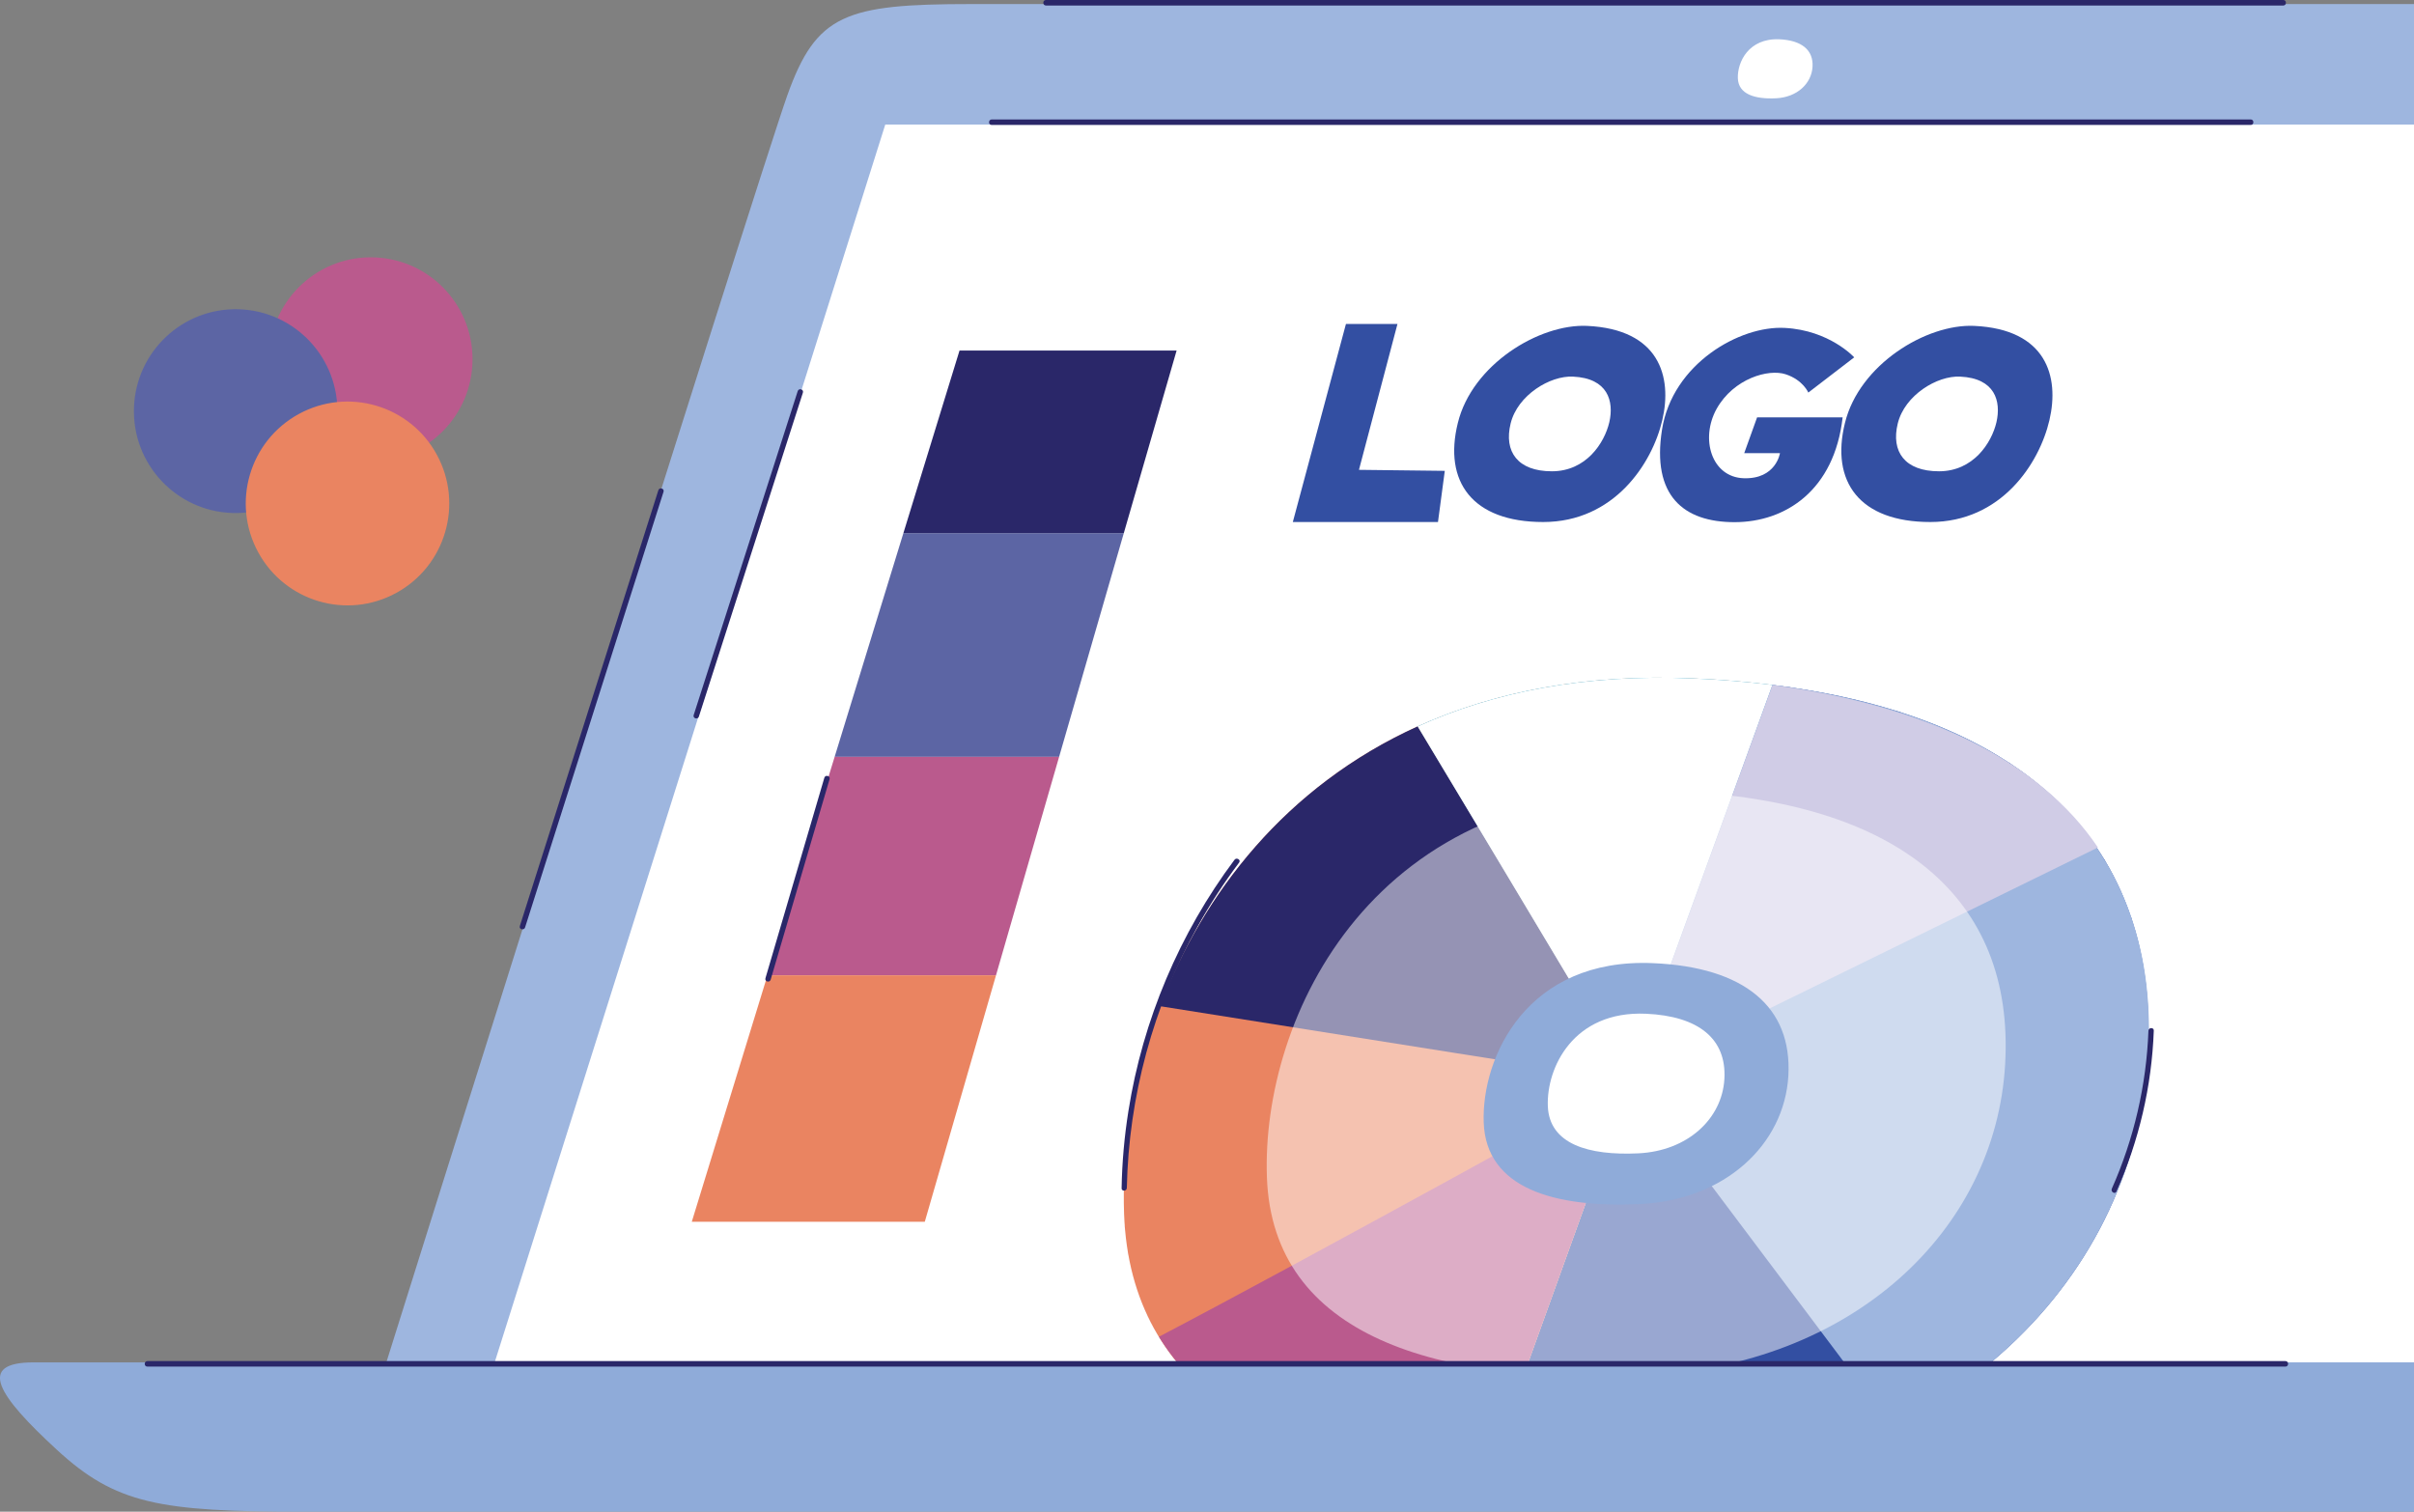 <svg width="784" height="491" viewBox="0 0 784 491" fill="none" xmlns="http://www.w3.org/2000/svg">
<rect x="0" y="0" width="784" height="491" fill="#808080" stroke="none"/>
<g clip-path="url(#clip0)">
<path d="M120.42 149.777C138.669 149.777 153.462 134.957 153.462 116.676C153.462 98.395 138.669 83.576 120.42 83.576C102.171 83.576 87.377 98.395 87.377 116.676C87.377 134.957 102.171 149.777 120.42 149.777Z" fill="#BA5A8D"/>
<path d="M109.559 134.596C110.145 116.324 95.833 101.037 77.593 100.45C59.353 99.864 44.092 114.201 43.507 132.473C42.922 150.745 57.234 166.032 75.473 166.619C93.713 167.205 108.974 152.868 109.559 134.596Z" fill="#5C65A4"/>
<path d="M128.684 192.586C144.705 183.832 150.607 163.724 141.868 147.676C133.128 131.627 113.056 125.714 97.035 134.468C81.015 143.223 75.112 163.33 83.852 179.379C92.591 195.428 112.663 201.341 128.684 192.586Z" fill="#EA8461"/>
<path d="M125.027 443.915C125.027 443.915 246.294 57.349 255.694 30.982C265.094 4.614 274.495 1.318 315.387 1.318C356.279 1.318 784.001 1.318 784.001 1.318V443.915H125.027Z" fill="#9EB6DF"/>
<path d="M160.654 442.503L287.514 40.446H784V442.503H160.654Z" fill="white"/>
<path d="M577.895 12.76C567.883 12.336 564.217 20.199 564.405 25.426C564.593 30.652 569.999 32.253 576.814 31.924C583.629 31.594 588.33 27.168 588.659 21.706C588.988 16.244 585.133 13.09 577.895 12.76Z" fill="white"/>
<path d="M343.965 245.83L364.975 173.178H293.391L271.064 245.83H343.965Z" fill="#5C65A4"/>
<path d="M323.471 316.786L343.964 245.83H271.063L249.254 316.786H323.471Z" fill="#BA5A8D"/>
<path d="M249.254 316.786L224.672 396.83H300.346L323.471 316.786H249.254Z" fill="#EA8461"/>
<path d="M364.975 173.178L382.131 113.851H311.628L293.391 173.178H364.975Z" fill="#2A2769"/>
<path d="M575.686 222.476L481.869 482.619C498.602 484.031 516.51 484.22 535.17 483.325C628.423 478.993 693.192 418.442 697.516 343.201C701.464 274.74 658.222 232.74 575.686 222.476Z" fill="#334FA2"/>
<path d="M575.685 222.476L529.623 350.216L614.65 463.408C663.627 438.924 694.601 394.476 697.563 343.201C701.464 274.74 658.222 232.74 575.685 222.476Z" fill="#9EB6DF"/>
<path d="M575.687 222.476C567.461 221.44 558.86 220.733 549.883 220.357C412.683 214.377 362.484 322.437 365.069 394.241C367.137 451.684 415.08 477.016 481.87 482.619L575.687 222.476Z" fill="#EA8461"/>
<path d="M529.341 350.97L575.686 222.476C567.46 221.44 558.859 220.733 549.881 220.357C514.441 218.803 484.83 224.877 460.436 235.942C474.395 259.107 501.61 304.591 529.341 350.97Z" fill="#16BDF0"/>
<path d="M515.006 221.393C515.1 221.393 515.194 221.346 515.334 221.346C515.241 221.346 515.1 221.346 515.006 221.393Z" fill="#2A2769"/>
<path d="M518.953 220.969C519.329 220.922 519.658 220.922 520.034 220.875C519.658 220.922 519.329 220.969 518.953 220.969Z" fill="#2A2769"/>
<path d="M502.738 223.088C503.02 223.041 503.302 222.993 503.584 222.946C503.302 222.993 503.02 223.041 502.738 223.088Z" fill="#2A2769"/>
<path d="M507.016 222.428C507.298 222.381 507.627 222.334 507.909 222.287C507.58 222.334 507.298 222.381 507.016 222.428Z" fill="#2A2769"/>
<path d="M510.633 221.911C511.009 221.863 511.338 221.816 511.714 221.769C511.338 221.816 510.962 221.863 510.633 221.911Z" fill="#2A2769"/>
<path d="M527.648 220.357C527.883 220.357 528.071 220.357 528.306 220.31C528.071 220.357 527.836 220.357 527.648 220.357Z" fill="#2A2769"/>
<path d="M544.664 220.168C545.04 220.168 545.416 220.168 545.839 220.216C545.416 220.168 545.04 220.168 544.664 220.168Z" fill="#2A2769"/>
<path d="M498.979 223.794C499.355 223.747 499.684 223.653 500.06 223.606C499.684 223.653 499.355 223.7 498.979 223.794Z" fill="#2A2769"/>
<path d="M531.504 220.216C531.88 220.216 532.256 220.168 532.632 220.168C532.256 220.216 531.88 220.216 531.504 220.216Z" fill="#2A2769"/>
<path d="M522.855 220.686C523.184 220.639 523.514 220.639 523.843 220.592C523.561 220.639 523.231 220.639 522.855 220.686Z" fill="#2A2769"/>
<path d="M467.439 232.928C467.627 232.881 467.768 232.787 467.956 232.74C467.768 232.834 467.58 232.881 467.439 232.928Z" fill="#2A2769"/>
<path d="M473.596 230.621C473.878 230.527 474.16 230.433 474.442 230.339C474.16 230.433 473.878 230.527 473.596 230.621Z" fill="#2A2769"/>
<path d="M470.4 231.798C470.729 231.657 471.058 231.563 471.387 231.422C471.058 231.563 470.729 231.657 470.4 231.798Z" fill="#2A2769"/>
<path d="M463.678 234.482C464.007 234.341 464.289 234.2 464.618 234.058C464.289 234.247 464.007 234.388 463.678 234.482Z" fill="#2A2769"/>
<path d="M376.771 326.815C427.158 334.867 529.341 350.97 529.341 350.97C501.61 304.591 474.395 259.108 460.389 235.942C417.476 255.435 390.684 290.372 376.771 326.815Z" fill="#2A2769"/>
<path d="M460.766 235.801C461.048 235.659 461.377 235.518 461.659 235.424C461.33 235.518 461.048 235.659 460.766 235.801Z" fill="#2A2769"/>
<path d="M495.594 224.453C495.782 224.406 495.969 224.359 496.157 224.312C495.969 224.406 495.782 224.453 495.594 224.453Z" fill="#2A2769"/>
<path d="M477.404 229.35C477.686 229.256 477.968 229.162 478.25 229.067C477.968 229.162 477.686 229.256 477.404 229.35Z" fill="#2A2769"/>
<path d="M491.316 225.442C491.645 225.348 491.974 225.301 492.303 225.206C491.974 225.254 491.645 225.348 491.316 225.442Z" fill="#2A2769"/>
<path d="M487.932 226.289C488.261 226.195 488.59 226.101 488.919 226.054C488.59 226.101 488.261 226.195 487.932 226.289Z" fill="#2A2769"/>
<path d="M480.553 228.361C480.882 228.267 481.258 228.173 481.587 228.032C481.258 228.126 480.929 228.22 480.553 228.361Z" fill="#2A2769"/>
<path d="M484.219 227.278C484.407 227.231 484.594 227.184 484.782 227.137C484.594 227.184 484.407 227.231 484.219 227.278Z" fill="#2A2769"/>
<path d="M365.444 399.75C365.397 399.138 365.35 398.478 365.303 397.866C365.303 398.526 365.35 399.138 365.444 399.75Z" fill="#BA5A8D"/>
<path d="M376.397 434.169C373.435 429.319 370.991 424.093 369.158 418.395C382.272 458.935 425.326 477.816 481.87 482.619L529.342 350.97C529.342 350.97 423.728 409.402 376.397 434.169Z" fill="#BA5A8D"/>
<path d="M365.209 397.019C365.162 396.077 365.115 395.182 365.068 394.241C365.115 395.135 365.162 396.077 365.209 397.019Z" fill="#BA5A8D"/>
<path d="M366.055 405.117C365.961 404.552 365.914 403.987 365.82 403.422C365.914 404.034 366.008 404.552 366.055 405.117Z" fill="#BA5A8D"/>
<path d="M365.727 402.481C365.68 401.916 365.586 401.351 365.539 400.738C365.586 401.303 365.633 401.869 365.727 402.481Z" fill="#BA5A8D"/>
<path d="M369.111 418.16C368.876 417.454 368.688 416.747 368.453 416.041C368.641 416.747 368.876 417.454 369.111 418.16Z" fill="#BA5A8D"/>
<path d="M368.31 415.523C368.122 414.911 367.981 414.252 367.793 413.64C367.934 414.252 368.122 414.911 368.31 415.523Z" fill="#BA5A8D"/>
<path d="M367.607 412.933C367.466 412.321 367.325 411.756 367.184 411.144C367.325 411.756 367.466 412.368 367.607 412.933Z" fill="#BA5A8D"/>
<path d="M366.526 407.754C366.432 407.189 366.338 406.624 366.244 406.059C366.291 406.624 366.385 407.189 366.526 407.754Z" fill="#BA5A8D"/>
<path d="M366.995 410.344C366.854 409.779 366.76 409.214 366.666 408.649C366.76 409.214 366.901 409.779 366.995 410.344Z" fill="#BA5A8D"/>
<path d="M679.984 273.892C680.266 274.316 680.595 274.74 680.877 275.163C680.548 274.74 680.266 274.316 679.984 273.892Z" fill="#334FA2"/>
<path d="M681.535 276.199C681.817 276.623 682.099 277.047 682.381 277.471C682.099 277.047 681.817 276.623 681.535 276.199Z" fill="#334FA2"/>
<path d="M678.34 271.632C678.669 272.056 678.951 272.48 679.28 272.903C678.951 272.48 678.622 272.056 678.34 271.632Z" fill="#334FA2"/>
<path d="M683.039 278.554C683.321 278.977 683.556 279.401 683.838 279.872C683.603 279.401 683.321 278.977 683.039 278.554Z" fill="#334FA2"/>
<path d="M670.396 262.403C669.973 261.933 669.503 261.509 669.08 261.038C669.503 261.462 669.973 261.933 670.396 262.403Z" fill="#334FA2"/>
<path d="M686.518 284.627C686.753 285.051 686.941 285.475 687.129 285.899C686.894 285.428 686.706 285.004 686.518 284.627Z" fill="#334FA2"/>
<path d="M684.496 280.955C684.966 281.755 685.389 282.556 685.812 283.356C685.389 282.556 684.966 281.755 684.496 280.955Z" fill="#334FA2"/>
<path d="M676.6 269.419C676.929 269.843 677.258 270.267 677.587 270.643C677.258 270.22 676.929 269.843 676.6 269.419Z" fill="#334FA2"/>
<path d="M659.115 252.421C659.632 252.798 660.149 253.222 660.666 253.599C660.149 253.175 659.632 252.798 659.115 252.421Z" fill="#334FA2"/>
<path d="M687.74 287.123C687.928 287.547 688.116 287.97 688.351 288.394C688.163 287.97 687.928 287.547 687.74 287.123Z" fill="#334FA2"/>
<path d="M661.324 254.164C661.841 254.587 662.358 255.011 662.875 255.435C662.358 255.011 661.841 254.587 661.324 254.164Z" fill="#334FA2"/>
<path d="M656.766 250.679C657.283 251.056 657.8 251.433 658.317 251.809C657.8 251.433 657.283 251.056 656.766 250.679Z" fill="#334FA2"/>
<path d="M672.98 265.134C673.356 265.558 673.732 265.982 674.062 266.359C673.732 265.935 673.356 265.558 672.98 265.134Z" fill="#334FA2"/>
<path d="M663.393 255.859C665.273 257.46 667.106 259.107 668.798 260.803C667.106 259.107 665.273 257.46 663.393 255.859Z" fill="#334FA2"/>
<path d="M674.814 267.253C675.143 267.677 675.519 268.101 675.848 268.477C675.519 268.054 675.19 267.677 674.814 267.253Z" fill="#334FA2"/>
<path d="M671.055 263.063C671.478 263.486 671.854 263.91 672.23 264.334C671.854 263.91 671.478 263.486 671.055 263.063Z" fill="#334FA2"/>
<path d="M654.32 248.984C654.884 249.361 655.401 249.738 655.918 250.114C655.401 249.738 654.884 249.361 654.32 248.984Z" fill="#334FA2"/>
<path d="M697.188 322.295C697.235 322.766 697.281 323.19 697.328 323.661C697.281 323.19 697.235 322.766 697.188 322.295Z" fill="#334FA2"/>
<path d="M695.965 313.208C696.012 313.585 696.106 313.961 696.153 314.338C696.106 313.914 696.059 313.538 695.965 313.208Z" fill="#334FA2"/>
<path d="M696.482 316.174C696.529 316.598 696.576 317.022 696.67 317.446C696.576 317.022 696.529 316.598 696.482 316.174Z" fill="#334FA2"/>
<path d="M696.857 319.235C696.904 319.659 696.951 320.129 696.998 320.553C696.951 320.082 696.904 319.659 696.857 319.235Z" fill="#334FA2"/>
<path d="M697.752 331.901C697.752 332.371 697.752 332.795 697.799 333.266C697.752 332.795 697.752 332.324 697.752 331.901Z" fill="#334FA2"/>
<path d="M697.469 325.45C697.516 325.921 697.516 326.345 697.563 326.815C697.516 326.345 697.516 325.874 697.469 325.45Z" fill="#334FA2"/>
<path d="M697.656 328.652C697.656 329.123 697.703 329.546 697.703 330.017C697.703 329.546 697.656 329.075 697.656 328.652Z" fill="#334FA2"/>
<path d="M695.354 310.006C695.401 310.242 695.447 310.477 695.494 310.712C695.494 310.477 695.447 310.242 695.354 310.006Z" fill="#334FA2"/>
<path d="M691.076 294.986C691.217 295.41 691.405 295.834 691.546 296.304C691.405 295.834 691.217 295.41 691.076 294.986Z" fill="#334FA2"/>
<path d="M690.043 292.302C690.231 292.726 690.372 293.15 690.56 293.574C690.372 293.15 690.231 292.726 690.043 292.302Z" fill="#334FA2"/>
<path d="M688.916 289.713C689.104 290.136 689.292 290.56 689.48 290.984C689.292 290.56 689.104 290.136 688.916 289.713Z" fill="#334FA2"/>
<path d="M692.016 297.67C692.157 298.094 692.298 298.517 692.439 298.988C692.345 298.565 692.204 298.094 692.016 297.67Z" fill="#334FA2"/>
<path d="M694.508 306.286C694.602 306.663 694.696 307.04 694.79 307.416C694.696 306.993 694.602 306.663 694.508 306.286Z" fill="#334FA2"/>
<path d="M692.91 300.448C693.051 300.872 693.192 301.295 693.286 301.719C693.192 301.295 693.051 300.872 692.91 300.448Z" fill="#334FA2"/>
<path d="M693.756 303.273C693.85 303.697 693.991 304.121 694.085 304.497C693.991 304.121 693.85 303.697 693.756 303.273Z" fill="#334FA2"/>
<path d="M587.391 224.171C588.378 224.359 589.412 224.5 590.399 224.689C589.412 224.547 588.378 224.359 587.391 224.171Z" fill="#334FA2"/>
<path d="M494.231 483.419C493.432 483.372 492.633 483.325 491.834 483.278C492.633 483.325 493.432 483.372 494.231 483.419Z" fill="#334FA2"/>
<path d="M497.803 483.561C497.004 483.514 496.205 483.514 495.406 483.466C496.205 483.514 497.004 483.514 497.803 483.561Z" fill="#334FA2"/>
<path d="M490.753 483.231C489.907 483.184 489.061 483.137 488.262 483.09C489.108 483.137 489.954 483.184 490.753 483.231Z" fill="#334FA2"/>
<path d="M503.302 483.749C501.75 483.702 500.246 483.655 498.695 483.608C500.246 483.655 501.75 483.702 503.302 483.749Z" fill="#334FA2"/>
<path d="M487.885 483.043C485.864 482.901 483.89 482.76 481.916 482.619C483.89 482.76 485.864 482.901 487.885 483.043Z" fill="#334FA2"/>
<path d="M506.781 483.796C506.076 483.796 505.371 483.796 504.713 483.749C505.371 483.796 506.076 483.796 506.781 483.796Z" fill="#334FA2"/>
<path d="M575.686 222.476C576.861 222.617 577.989 222.758 579.164 222.946C577.989 222.758 576.814 222.617 575.686 222.476Z" fill="#334FA2"/>
<path d="M517.074 483.843C517.638 483.843 518.202 483.843 518.766 483.843C518.202 483.796 517.638 483.843 517.074 483.843Z" fill="#334FA2"/>
<path d="M697.703 338.728C697.703 339.105 697.703 339.434 697.656 339.811C697.703 339.481 697.703 339.105 697.703 338.728Z" fill="#334FA2"/>
<path d="M521.773 483.749C522.243 483.749 522.76 483.749 523.231 483.702C522.713 483.749 522.243 483.749 521.773 483.749Z" fill="#334FA2"/>
<path d="M529.953 483.514C530.376 483.514 530.799 483.466 531.222 483.466C530.799 483.514 530.376 483.514 529.953 483.514Z" fill="#334FA2"/>
<path d="M525.77 483.655C526.287 483.655 526.757 483.608 527.274 483.608C526.757 483.655 526.24 483.655 525.77 483.655Z" fill="#334FA2"/>
<path d="M618.082 231.61C618.928 231.892 619.774 232.175 620.62 232.458C619.774 232.175 618.928 231.892 618.082 231.61Z" fill="#334FA2"/>
<path d="M630.537 236.224C631.336 236.554 632.088 236.883 632.84 237.213C632.135 236.883 631.336 236.554 630.537 236.224Z" fill="#334FA2"/>
<path d="M627.576 235.047C628.328 235.33 629.127 235.659 629.879 235.989C629.127 235.659 628.328 235.33 627.576 235.047Z" fill="#334FA2"/>
<path d="M624.475 233.823C625.274 234.106 626.026 234.388 626.825 234.718C626.026 234.435 625.274 234.153 624.475 233.823Z" fill="#334FA2"/>
<path d="M633.404 237.448C634.203 237.825 635.049 238.155 635.849 238.531C635.002 238.155 634.203 237.825 633.404 237.448Z" fill="#334FA2"/>
<path d="M649.291 245.688C649.902 246.065 650.466 246.442 651.077 246.818C650.466 246.442 649.855 246.065 649.291 245.688Z" fill="#334FA2"/>
<path d="M635.848 238.579C639.467 240.227 642.898 242.016 646.188 243.899C642.898 242.016 639.467 240.227 635.848 238.579Z" fill="#334FA2"/>
<path d="M646.613 244.135C647.271 244.511 647.929 244.888 648.588 245.312C647.929 244.888 647.271 244.511 646.613 244.135Z" fill="#334FA2"/>
<path d="M591.104 224.83C592.091 225.018 593.125 225.206 594.112 225.395C593.125 225.206 592.138 225.018 591.104 224.83Z" fill="#334FA2"/>
<path d="M579.635 222.993C580.716 223.135 581.797 223.323 582.831 223.464C581.797 223.276 580.716 223.135 579.635 222.993Z" fill="#334FA2"/>
<path d="M594.721 225.536C595.755 225.724 596.789 225.96 597.823 226.195C596.742 225.96 595.755 225.724 594.721 225.536Z" fill="#334FA2"/>
<path d="M583.535 223.558C584.569 223.7 585.603 223.888 586.59 224.029C585.603 223.888 584.569 223.7 583.535 223.558Z" fill="#334FA2"/>
<path d="M621.324 232.693C622.123 232.975 622.922 233.258 623.721 233.54C622.922 233.258 622.123 232.975 621.324 232.693Z" fill="#334FA2"/>
<path d="M598.059 226.242C603.793 227.467 609.339 228.926 614.603 230.527C609.339 228.926 603.84 227.467 598.059 226.242Z" fill="#334FA2"/>
<path d="M651.83 247.336C652.394 247.713 652.958 248.09 653.522 248.466C652.958 248.043 652.394 247.666 651.83 247.336Z" fill="#334FA2"/>
<path d="M614.744 230.574C615.684 230.857 616.624 231.139 617.517 231.469C616.577 231.139 615.684 230.857 614.744 230.574Z" fill="#334FA2"/>
<path d="M679.984 273.892C680.266 274.316 680.595 274.74 680.877 275.163C680.548 274.74 680.266 274.316 679.984 273.892Z" fill="#334FA2"/>
<path d="M681.535 276.199C681.817 276.623 682.099 277.047 682.381 277.471C682.099 277.047 681.817 276.623 681.535 276.199Z" fill="#334FA2"/>
<path d="M678.34 271.632C678.669 272.056 678.951 272.48 679.28 272.903C678.951 272.48 678.622 272.056 678.34 271.632Z" fill="#334FA2"/>
<path d="M683.039 278.554C683.321 278.977 683.556 279.401 683.838 279.872C683.603 279.401 683.321 278.977 683.039 278.554Z" fill="#334FA2"/>
<path d="M670.396 262.403C669.973 261.933 669.503 261.509 669.08 261.038C669.503 261.462 669.973 261.933 670.396 262.403Z" fill="#334FA2"/>
<path d="M686.518 284.627C686.753 285.051 686.941 285.475 687.129 285.899C686.894 285.428 686.706 285.004 686.518 284.627Z" fill="#334FA2"/>
<path d="M684.496 280.955C684.966 281.755 685.389 282.556 685.812 283.356C685.389 282.556 684.966 281.755 684.496 280.955Z" fill="#334FA2"/>
<path d="M676.6 269.419C676.929 269.843 677.258 270.267 677.587 270.643C677.258 270.22 676.929 269.843 676.6 269.419Z" fill="#334FA2"/>
<path d="M659.115 252.421C659.632 252.798 660.149 253.222 660.666 253.599C660.149 253.175 659.632 252.798 659.115 252.421Z" fill="#334FA2"/>
<path d="M687.74 287.123C687.928 287.547 688.116 287.97 688.351 288.394C688.163 287.97 687.928 287.547 687.74 287.123Z" fill="#334FA2"/>
<path d="M661.324 254.164C661.841 254.587 662.358 255.011 662.875 255.435C662.358 255.011 661.841 254.587 661.324 254.164Z" fill="#334FA2"/>
<path d="M656.766 250.679C657.283 251.056 657.8 251.433 658.317 251.809C657.8 251.433 657.283 251.056 656.766 250.679Z" fill="#334FA2"/>
<path d="M672.98 265.134C673.356 265.558 673.732 265.982 674.062 266.359C673.732 265.935 673.356 265.558 672.98 265.134Z" fill="#334FA2"/>
<path d="M663.393 255.859C665.273 257.46 667.106 259.107 668.798 260.803C667.106 259.107 665.273 257.46 663.393 255.859Z" fill="#334FA2"/>
<path d="M674.814 267.253C675.143 267.677 675.519 268.101 675.848 268.477C675.519 268.054 675.19 267.677 674.814 267.253Z" fill="#334FA2"/>
<path d="M671.055 263.063C671.478 263.486 671.854 263.91 672.23 264.334C671.854 263.91 671.478 263.486 671.055 263.063Z" fill="#334FA2"/>
<path d="M654.32 248.984C654.884 249.361 655.401 249.738 655.918 250.114C655.401 249.738 654.884 249.361 654.32 248.984Z" fill="#334FA2"/>
<path d="M697.188 322.295C697.235 322.766 697.281 323.19 697.328 323.661C697.281 323.19 697.235 322.766 697.188 322.295Z" fill="#334FA2"/>
<path d="M695.965 313.208C696.012 313.585 696.106 313.961 696.153 314.338C696.106 313.914 696.059 313.538 695.965 313.208Z" fill="#334FA2"/>
<path d="M696.482 316.174C696.529 316.598 696.576 317.022 696.67 317.446C696.576 317.022 696.529 316.598 696.482 316.174Z" fill="#334FA2"/>
<path d="M696.857 319.235C696.904 319.659 696.951 320.129 696.998 320.553C696.951 320.082 696.904 319.659 696.857 319.235Z" fill="#334FA2"/>
<path d="M697.752 331.901C697.752 332.371 697.752 332.795 697.799 333.266C697.752 332.795 697.752 332.324 697.752 331.901Z" fill="#334FA2"/>
<path d="M697.469 325.45C697.516 325.921 697.516 326.345 697.563 326.815C697.516 326.345 697.516 325.874 697.469 325.45Z" fill="#334FA2"/>
<path d="M697.656 328.652C697.656 329.123 697.703 329.546 697.703 330.017C697.703 329.546 697.656 329.075 697.656 328.652Z" fill="#334FA2"/>
<path d="M695.354 310.006C695.401 310.242 695.447 310.477 695.494 310.712C695.494 310.477 695.447 310.242 695.354 310.006Z" fill="#334FA2"/>
<path d="M691.076 294.986C691.217 295.41 691.405 295.834 691.546 296.304C691.405 295.834 691.217 295.41 691.076 294.986Z" fill="#334FA2"/>
<path d="M690.043 292.302C690.231 292.726 690.372 293.15 690.56 293.574C690.372 293.15 690.231 292.726 690.043 292.302Z" fill="#334FA2"/>
<path d="M688.916 289.713C689.104 290.136 689.292 290.56 689.48 290.984C689.292 290.56 689.104 290.136 688.916 289.713Z" fill="#334FA2"/>
<path d="M692.016 297.67C692.157 298.094 692.298 298.517 692.439 298.988C692.345 298.565 692.204 298.094 692.016 297.67Z" fill="#334FA2"/>
<path d="M694.508 306.286C694.602 306.663 694.696 307.04 694.79 307.416C694.696 306.993 694.602 306.663 694.508 306.286Z" fill="#334FA2"/>
<path d="M692.91 300.448C693.051 300.872 693.192 301.295 693.286 301.719C693.192 301.295 693.051 300.872 692.91 300.448Z" fill="#334FA2"/>
<path d="M693.756 303.273C693.85 303.697 693.991 304.121 694.085 304.497C693.991 304.121 693.85 303.697 693.756 303.273Z" fill="#334FA2"/>
<path d="M587.391 224.171C588.378 224.359 589.412 224.5 590.399 224.689C589.412 224.547 588.378 224.359 587.391 224.171Z" fill="#334FA2"/>
<path d="M494.231 483.419C493.432 483.372 492.633 483.325 491.834 483.278C492.633 483.325 493.432 483.372 494.231 483.419Z" fill="#334FA2"/>
<path d="M497.803 483.561C497.004 483.514 496.205 483.514 495.406 483.466C496.205 483.514 497.004 483.514 497.803 483.561Z" fill="#334FA2"/>
<path d="M490.753 483.231C489.907 483.184 489.061 483.137 488.262 483.09C489.108 483.137 489.954 483.184 490.753 483.231Z" fill="#334FA2"/>
<path d="M503.302 483.749C501.75 483.702 500.246 483.655 498.695 483.608C500.246 483.655 501.75 483.702 503.302 483.749Z" fill="#334FA2"/>
<path d="M487.885 483.043C485.864 482.901 483.89 482.76 481.916 482.619C483.89 482.76 485.864 482.901 487.885 483.043Z" fill="#334FA2"/>
<path d="M506.781 483.796C506.076 483.796 505.371 483.796 504.713 483.749C505.371 483.796 506.076 483.796 506.781 483.796Z" fill="#334FA2"/>
<path d="M575.686 222.476C576.861 222.617 577.989 222.758 579.164 222.946C577.989 222.758 576.814 222.617 575.686 222.476Z" fill="#334FA2"/>
<path d="M517.074 483.843C517.638 483.843 518.202 483.843 518.766 483.843C518.202 483.796 517.638 483.843 517.074 483.843Z" fill="#334FA2"/>
<path d="M697.703 338.728C697.703 339.105 697.703 339.434 697.656 339.811C697.703 339.481 697.703 339.105 697.703 338.728Z" fill="#334FA2"/>
<path d="M521.773 483.749C522.243 483.749 522.76 483.749 523.231 483.702C522.713 483.749 522.243 483.749 521.773 483.749Z" fill="#334FA2"/>
<path d="M529.953 483.514C530.376 483.514 530.799 483.466 531.222 483.466C530.799 483.514 530.376 483.514 529.953 483.514Z" fill="#334FA2"/>
<path d="M525.77 483.655C526.287 483.655 526.757 483.608 527.274 483.608C526.757 483.655 526.24 483.655 525.77 483.655Z" fill="#334FA2"/>
<path d="M618.082 231.61C618.928 231.892 619.774 232.175 620.62 232.458C619.774 232.175 618.928 231.892 618.082 231.61Z" fill="#334FA2"/>
<path d="M630.537 236.224C631.336 236.554 632.088 236.883 632.84 237.213C632.135 236.883 631.336 236.554 630.537 236.224Z" fill="#334FA2"/>
<path d="M627.576 235.047C628.328 235.33 629.127 235.659 629.879 235.989C629.127 235.659 628.328 235.33 627.576 235.047Z" fill="#334FA2"/>
<path d="M624.475 233.823C625.274 234.106 626.026 234.388 626.825 234.718C626.026 234.435 625.274 234.153 624.475 233.823Z" fill="#334FA2"/>
<path d="M633.404 237.448C634.203 237.825 635.049 238.155 635.849 238.531C635.002 238.155 634.203 237.825 633.404 237.448Z" fill="#334FA2"/>
<path d="M649.291 245.688C649.902 246.065 650.466 246.442 651.077 246.818C650.466 246.442 649.855 246.065 649.291 245.688Z" fill="#334FA2"/>
<path d="M635.848 238.579C639.467 240.227 642.898 242.016 646.188 243.899C642.898 242.016 639.467 240.227 635.848 238.579Z" fill="#334FA2"/>
<path d="M646.613 244.135C647.271 244.511 647.929 244.888 648.588 245.312C647.929 244.888 647.271 244.511 646.613 244.135Z" fill="#334FA2"/>
<path d="M591.104 224.83C592.091 225.018 593.125 225.206 594.112 225.395C593.125 225.206 592.138 225.018 591.104 224.83Z" fill="#334FA2"/>
<path d="M579.635 222.993C580.716 223.135 581.797 223.323 582.831 223.464C581.797 223.276 580.716 223.135 579.635 222.993Z" fill="#334FA2"/>
<path d="M594.721 225.536C595.755 225.724 596.789 225.96 597.823 226.195C596.742 225.96 595.755 225.724 594.721 225.536Z" fill="#334FA2"/>
<path d="M583.535 223.558C584.569 223.7 585.603 223.888 586.59 224.029C585.603 223.888 584.569 223.7 583.535 223.558Z" fill="#334FA2"/>
<path d="M621.324 232.693C622.123 232.975 622.922 233.258 623.721 233.54C622.922 233.258 622.123 232.975 621.324 232.693Z" fill="#334FA2"/>
<path d="M598.059 226.242C603.793 227.467 609.339 228.926 614.603 230.527C609.339 228.926 603.84 227.467 598.059 226.242Z" fill="#334FA2"/>
<path d="M651.83 247.336C652.394 247.713 652.958 248.09 653.522 248.466C652.958 248.043 652.394 247.666 651.83 247.336Z" fill="#334FA2"/>
<path d="M614.744 230.574C615.684 230.857 616.624 231.139 617.517 231.469C616.577 231.139 615.684 230.857 614.744 230.574Z" fill="#334FA2"/>
<path d="M529.341 350.97L575.686 222.476C567.46 221.44 558.859 220.733 549.881 220.357C514.441 218.803 484.83 224.877 460.436 235.942C474.395 259.107 501.61 304.591 529.341 350.97Z" fill="white"/>
<path d="M691.077 377.29C694.555 366.649 696.764 355.537 697.564 344.048C702.311 275.634 658.081 233.729 575.639 222.428L529.295 349.746L691.077 377.29Z" fill="#9EB6DF"/>
<path d="M575.686 222.476L529.342 349.793L681.348 275.258C662.218 246.865 625.415 229.256 575.686 222.476Z" fill="#D0CCE6"/>
<path opacity="0.5" d="M544.712 257.036C445.772 252.704 409.58 330.629 411.46 382.422C413.34 434.216 466.876 449.801 534.136 446.693C601.397 443.586 648.117 399.891 651.219 345.649C654.321 291.408 616.343 260.143 544.712 257.036Z" fill="white"/>
<path d="M536.861 312.831C496.063 311.042 481.117 343.201 481.869 364.577C482.621 385.954 504.712 392.357 532.49 391.086C560.222 389.815 579.493 371.781 580.809 349.416C582.078 326.957 566.426 314.103 536.861 312.831Z" fill="#8FABD9"/>
<path d="M534.559 329.264C510.917 328.228 502.222 346.873 502.692 359.257C503.162 371.64 515.946 375.36 532.021 374.606C548.096 373.853 559.283 363.4 560.035 350.452C560.787 337.457 551.715 330.017 534.559 329.264Z" fill="white"/>
<path d="M761.44 491C761.44 491 145.708 491 98.706 491C51.703 491 37.603 488.504 18.473 470.895C-0.657 453.285 -7.755 442.503 10.905 442.503C29.565 442.503 784.001 442.503 784.001 442.503V491H761.44Z" fill="#8FABD9"/>
<path d="M441.353 152.602L453.856 105.234H437.123L419.873 169.552H467.016L469.226 152.931L441.353 152.602Z" fill="#334FA2"/>
<path d="M587.295 127.506L602.195 116.064C602.195 116.064 594.204 107.259 579.633 106.506C565.063 105.705 543.16 118.136 539.775 139.559C536.391 160.983 546.732 169.599 563.324 169.599C579.915 169.599 595.755 159.241 598.434 135.557H570.656L566.473 147.187H578.082C578.082 147.187 576.813 155.662 566.332 155.333C555.85 155.003 552.09 142.479 557.542 132.732C563.042 122.985 574.322 119.689 579.962 121.573C585.556 123.409 587.295 127.506 587.295 127.506Z" fill="#334FA2"/>
<path d="M515.43 105.847C499.919 105.14 478.11 118.371 473.457 137.393C468.756 156.416 478.157 169.552 501.188 169.552C524.219 169.552 536.581 150.577 539.871 136.452C543.161 122.326 538.931 106.93 515.43 105.847ZM522.668 137.111C521.07 143.938 515.101 153.073 504.008 153.073C492.916 153.073 488.356 146.716 490.612 137.535C492.869 128.353 503.397 121.95 510.87 122.326C522.198 122.844 524.219 130.284 522.668 137.111Z" fill="#334FA2"/>
<path d="M641.16 105.847C625.649 105.14 603.84 118.371 599.187 137.393C594.487 156.416 603.887 169.552 626.918 169.552C649.95 169.552 662.311 150.577 665.601 136.452C668.891 122.326 664.661 106.93 641.16 105.847ZM648.398 137.111C646.8 143.938 640.831 153.073 629.739 153.073C618.646 153.073 614.087 146.716 616.343 137.535C618.599 128.353 629.128 121.95 636.601 122.326C647.928 122.844 649.95 130.284 648.398 137.111Z" fill="#334FA2"/>
<path d="M339.686 1.789C391.953 1.789 444.219 1.789 496.486 1.789C548.753 1.789 601.019 1.789 653.286 1.789C682.71 1.789 712.133 1.789 741.556 1.789C742.685 1.789 742.685 0 741.556 0C689.29 0 637.023 0 584.756 0C532.49 0 480.223 0 427.956 0C398.533 0 369.109 0 339.686 0C338.558 0 338.558 1.789 339.686 1.789Z" fill="#2A2769"/>
<path d="M322.061 40.587C375.315 40.587 428.615 40.587 481.869 40.587C534.982 40.587 588.094 40.587 641.207 40.587C671.148 40.587 701.041 40.587 730.982 40.587C732.11 40.587 732.11 38.798 730.982 38.798C677.728 38.798 624.427 38.798 571.174 38.798C518.061 38.798 464.948 38.798 411.835 38.798C381.895 38.798 352.001 38.798 322.061 38.798C320.933 38.845 320.933 40.587 322.061 40.587Z" fill="#2A2769"/>
<path d="M47.85 443.868C138.142 443.868 228.386 443.868 318.678 443.868C408.969 443.868 499.214 443.868 589.506 443.868C640.409 443.868 691.36 443.868 742.263 443.868C743.391 443.868 743.391 442.079 742.263 442.079C651.972 442.079 561.727 442.079 471.436 442.079C381.144 442.079 290.899 442.079 200.608 442.079C149.704 442.079 98.754 442.079 47.85 442.079C46.722 442.126 46.722 443.868 47.85 443.868Z" fill="#2A2769"/>
<path d="M170.524 301.248C182.181 264.522 193.885 227.796 205.541 191.07C208.878 180.617 212.168 170.164 215.506 159.712C215.835 158.629 214.143 158.158 213.814 159.241C202.157 195.967 190.453 232.693 178.797 269.419C175.46 279.872 172.169 290.325 168.832 300.778C168.456 301.86 170.195 302.284 170.524 301.248Z" fill="#2A2769"/>
<path d="M226.975 232.74C238.255 197.662 249.489 162.584 260.769 127.506C261.098 126.423 259.406 125.952 259.077 127.035C247.797 162.113 236.563 197.191 225.282 232.269C224.953 233.352 226.646 233.823 226.975 232.74Z" fill="#2A2769"/>
<path d="M365.961 385.86C366.572 356.243 374.516 326.91 388.899 301.013C392.941 293.762 397.453 286.793 402.435 280.154C403.093 279.26 401.589 278.365 400.931 279.26C383.07 303.132 371.132 331.383 366.478 360.858C365.162 369.145 364.41 377.526 364.269 385.907C364.175 386.99 365.914 386.99 365.961 385.86Z" fill="#2A2769"/>
<path d="M697.751 334.773C697.093 352.477 693.051 369.898 685.859 386.095C685.389 387.131 686.94 388.026 687.363 386.99C694.696 370.51 698.832 352.806 699.49 334.773C699.584 333.643 697.798 333.643 697.751 334.773Z" fill="#2A2769"/>
<path d="M250.289 318.199C256.681 296.493 263.027 274.787 269.419 253.081C269.748 251.998 268.056 251.527 267.727 252.61C261.335 274.316 254.989 296.022 248.597 317.728C248.268 318.811 249.96 319.282 250.289 318.199Z" fill="#2A2769"/>
</g>
<defs>
<clipPath id="clip0">
<rect width="784" height="491" fill="white"/>
</clipPath>
</defs>
</svg>
